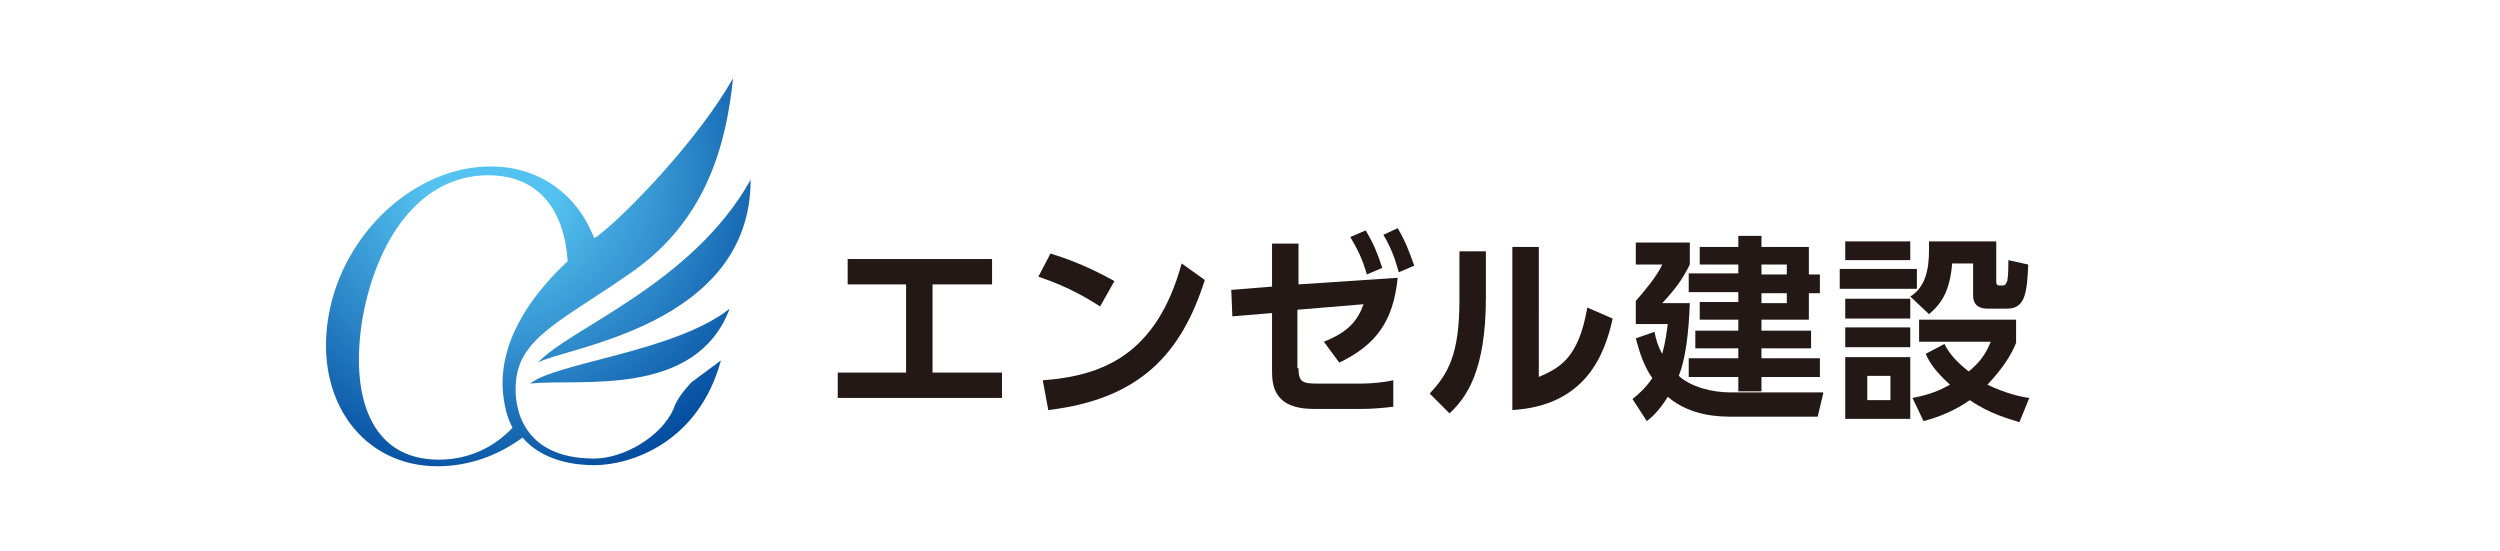 <?xml version="1.0" encoding="utf-8"?>
<!-- Generator: Adobe Illustrator 25.0.0, SVG Export Plug-In . SVG Version: 6.00 Build 0)  -->
<svg version="1.1" id="レイヤー_1" xmlns="http://www.w3.org/2000/svg" xmlns:xlink="http://www.w3.org/1999/xlink" x="0px"
	 y="0px" viewBox="0 0 226.8 50" style="enable-background:new 0 0 226.8 50;" xml:space="preserve">
<style type="text/css">
	.st0{fill:#231815;}
	.st1{fill:url(#SVGID_1_);}
	.st2{fill:url(#SVGID_2_);}
	.st3{fill:url(#SVGID_3_);}
</style>
<g>
	<g>
		<g>
			<path class="st0" d="M84.6,33.8h6.3v2.3H76v-2.3h6.2v-8h-5.3v-2.3H90v2.3h-5.4V33.8z"/>
			<path class="st0" d="M99.8,27.8c-0.8-0.5-2.6-1.7-5.6-2.7l1.1-2.1c1.3,0.4,3.3,1.1,5.8,2.5L99.8,27.8z M94.6,34.5
				c5.3-0.4,10.3-2.2,12.6-10.6l2.1,1.5c-2.1,6.6-5.8,10.8-14.2,11.8L94.6,34.5z"/>
			<path class="st0" d="M117.8,33.4c0,1.3,0.4,1.4,1.8,1.4h3.9c0.8,0,2-0.1,2.9-0.3l0,2.4c-0.8,0.1-2,0.2-2.8,0.2h-4.4
				c-3.7,0-3.8-2.2-3.8-3.5v-5.2l-3.6,0.3l-0.1-2.4l3.7-0.3v-3.9h2.4v3.7l9-0.6c-0.4,4-2,6.1-5.3,7.7l-1.4-1.9
				c2.3-0.9,3.1-2,3.6-3.4l-6,0.5V33.4z M123.9,20.9c0.7,1.2,1,1.9,1.5,3.4l-1.4,0.6c-0.4-1.4-0.8-2.2-1.5-3.4L123.9,20.9z
				 M126.8,20.7c0.7,1.2,1,2,1.5,3.4l-1.4,0.6c-0.4-1.4-0.7-2.2-1.4-3.4L126.8,20.7z"/>
			<path class="st0" d="M134.8,27c0,6.7-1.8,9.1-3.3,10.5l-1.8-1.8c1.7-1.8,2.7-3.6,2.7-8.5v-4.4h2.4V27z M139.6,34.2
				c1.8-0.8,3.6-1.6,4.4-6.3l2.3,1c-0.7,3.2-2.4,7.9-9.1,8.3V22.4h2.4V34.2z"/>
			<path class="st0" d="M165.4,35.7l-0.5,2.1h-7.7c-1.1,0-3.8,0-5.9-1.8c-0.8,1.3-1.5,1.9-1.9,2.2l-1.3-2c0.5-0.4,1.2-1,1.8-1.9
				c-1-1.4-1.3-3-1.5-3.6l1.7-0.6c0.1,0.6,0.3,1.3,0.7,2c0.3-1.1,0.4-2,0.5-2.7h-2.9v-2.1c0.7-0.8,1.9-2.2,2.4-3.3h-2.4v-2h4.9v2
				c-0.7,1.4-1.3,2.2-2.5,3.5h2.5c-0.1,2.8-0.4,5.1-1,6.6c1.1,1,3,1.5,4.7,1.5H165.4z M159.8,22.4h4.3v2.5h1v1.7h-1V29h-4.3V30h4.5
				v1.6h-4.5v0.9h5.3v1.7h-5.3v1.3h-2.1v-1.3h-4.5v-1.7h4.5v-0.9h-3.9V30h3.9V29h-3.5v-1.6h3.5v-0.9h-4.5v-1.7h4.5V24h-3.5v-1.6h3.5
				v-1h2.1V22.4z M162.1,24h-2.3v0.9h2.3V24z M162.1,26.6h-2.3v0.9h2.3V26.6z"/>
			<path class="st0" d="M173.9,24.4v1.8h-7v-1.8H173.9z M173.3,21.9v1.7h-5.9v-1.7H173.3z M173.3,27.1v1.8h-5.9v-1.8H173.3z
				 M173.3,29.7v1.8h-5.9v-1.8H173.3z M173.3,32.4V38h-5.9v-5.6H173.3z M171.5,34.1h-2.1v2.2h2.1V34.1z M181.1,21.9v3.6
				c0,0.2,0,0.4,0.3,0.4h0.3c0.3,0,0.3-0.3,0.4-0.4c0.1-0.6,0.1-1.3,0.1-1.9l1.8,0.4c-0.1,2.6-0.3,4-1.9,4h-1.8
				c-1.2,0-1.3-0.8-1.3-1.2v-2.9h-1.9c-0.2,2.4-0.9,3.6-2.1,4.6l-1.7-1.6c1.3-0.8,1.7-2.3,1.7-4.2c0-0.4,0-0.6,0-0.8H181.1z
				 M183.2,38.3c-0.9-0.3-2.6-0.7-4.5-2c-0.3,0.2-1.8,1.3-4.2,1.9l-1-2.1c1.6-0.3,2.5-0.7,3.4-1.2c-1.3-1.2-1.8-1.9-2.2-2.8l1.7-0.9
				c0.3,0.6,0.8,1.4,2.2,2.5c1.1-0.9,1.6-1.7,2-2.7h-6.5V29h8.8v2.1c-0.4,1-1.1,2.2-2.6,3.8c1.7,0.8,3,1.1,3.8,1.2L183.2,38.3z"/>
		</g>
	</g>
	<g>
		<g>
			<radialGradient id="SVGID_1_" cx="44.705" cy="15.817" r="29.881" gradientUnits="userSpaceOnUse">
				<stop  offset="0.2" style="stop-color:#54C2F0"/>
				<stop  offset="0.52" style="stop-color:#3493D0"/>
				<stop  offset="1" style="stop-color:#00469B"/>
			</radialGradient>
			<path class="st1" d="M61.1,37.1c-1.1,2.5-4.5,4.5-7.2,4.5c-6.5,0-7.3-4.6-7.1-6.9c0.3-4.1,4.2-5.6,10.5-10
				c6.9-4.8,8.6-11.8,9.2-17.6c-3.1,5.5-9.7,12.4-12.4,14.4c-0.1,0-0.1,0.1-0.2,0.1c-1.5-3.9-4.9-6.5-9.4-6.5
				c-6.8,0-13.4,6-14.7,13.6c-1.3,7.6,3.1,13.6,9.9,13.6c2.7,0,5.4-0.9,7.7-2.6c1.9,2.2,4.9,2.5,6.5,2.5c3.4,0,9.5-2.1,11.5-9.5
				l-2.7,2C62,35.5,61.4,36.2,61.1,37.1z M39.8,41.7c-6.2,0-8.1-5.8-6.9-12.9c1.3-7.1,5.2-12.9,11.4-12.9c4.6,0,6.9,3.2,7.2,7.8
				c-2.8,2.6-6.1,6.7-5.9,11.5c0.1,1.5,0.4,2.7,0.9,3.6C44.8,40.6,42.5,41.7,39.8,41.7z"/>
			<radialGradient id="SVGID_2_" cx="44.705" cy="15.817" r="29.881" gradientUnits="userSpaceOnUse">
				<stop  offset="0.2" style="stop-color:#54C2F0"/>
				<stop  offset="0.52" style="stop-color:#3493D0"/>
				<stop  offset="1" style="stop-color:#00469B"/>
			</radialGradient>
			<path class="st2" d="M48.8,32.9c2.4-1.4,19.3-3.3,19.3-16.6C62.8,25.8,51.6,29.8,48.8,32.9z"/>
			<radialGradient id="SVGID_3_" cx="44.705" cy="15.817" r="29.881" gradientUnits="userSpaceOnUse">
				<stop  offset="0.2" style="stop-color:#54C2F0"/>
				<stop  offset="0.52" style="stop-color:#3493D0"/>
				<stop  offset="1" style="stop-color:#00469B"/>
			</radialGradient>
			<path class="st3" d="M66.2,28c-4.9,3.9-15.8,4.9-18.1,6.8C52.5,34.3,63.1,36.2,66.2,28z"/>
		</g>
	</g>
</g>
</svg>
